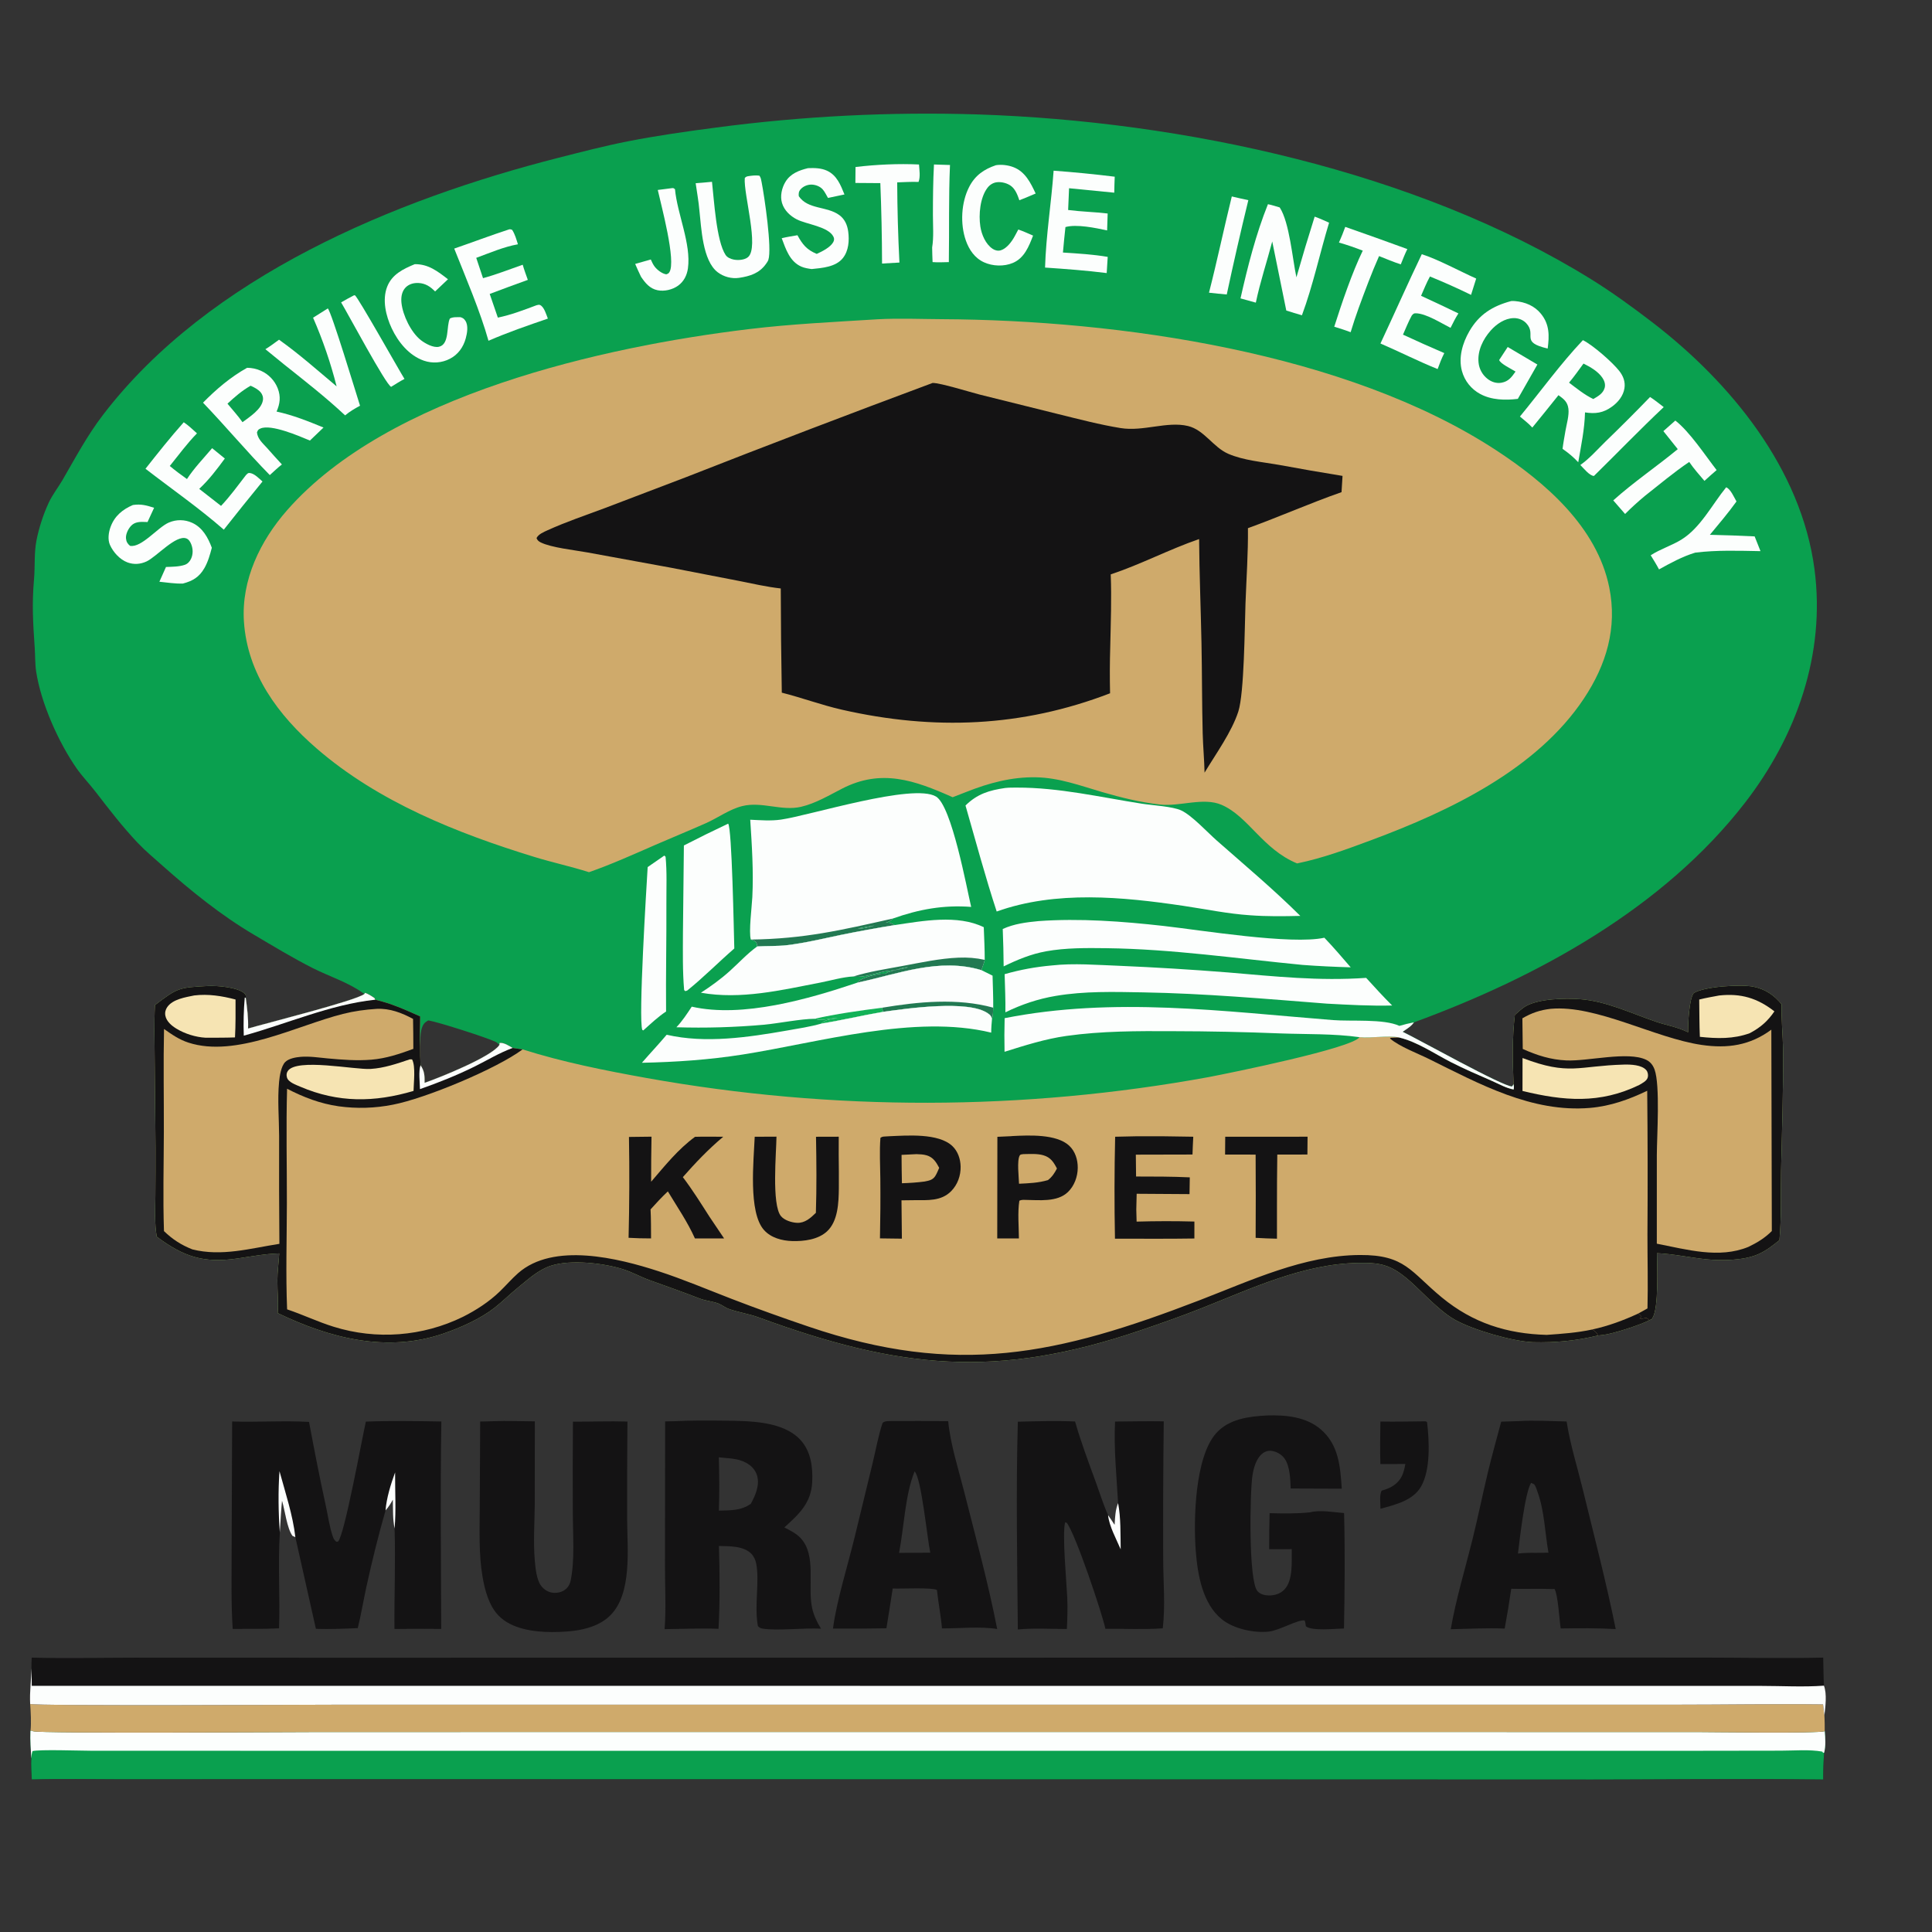 <?xml version="1.0" encoding="utf-8" ?>
<svg xmlns="http://www.w3.org/2000/svg" xmlns:xlink="http://www.w3.org/1999/xlink" width="634" height="634">
	<rect width="100%" height="100%" fill="#333333" stroke="none"/>
	<path fill="#0AA04F" d="M119.555 326.205C119.451 326.124 119.348 326.04 119.242 325.96C114.703 322.556 107.829 320.317 102.676 317.712C96.049 314.361 89.628 310.448 83.233 306.675C72.515 300.351 62.636 292.347 53.354 284.097C50.593 281.642 47.675 279.215 45.138 276.532C40.205 271.316 35.782 265.571 31.408 259.89C29.392 257.271 26.995 254.798 25.119 252.11C19.199 243.626 13.425 230.666 11.863 220.363C11.483 217.854 11.572 215.213 11.4 212.679C10.838 204.394 10.442 198.364 11.171 189.975C11.535 185.796 11.159 181.443 11.968 177.341C12.786 173.193 14.226 168.735 16.017 164.907C17.253 162.264 19.107 159.953 20.567 157.43C24.804 150.11 28.631 142.901 33.802 136.146C68.561 90.738 129.462 65.477 183.386 51.744C190.856 49.841 198.428 47.876 205.991 46.388C215.605 44.497 225.423 43.111 235.137 41.838C263.574 38.083 292.27 36.65 320.939 37.553C387.847 39.751 464.739 56.065 522.055 91.585C529.041 95.915 535.735 100.785 542.252 105.788C567.92 125.495 591.117 153.829 595.448 186.858C599.091 214.634 589.547 241.54 572.659 263.39C545.894 298.017 504.481 320.676 464.015 335.484C463.207 336.621 462.336 337.199 461.192 337.973L460.295 338.587C465.17 340.893 493.437 356.729 496.205 356.528C496.364 356.292 496.57 356.038 496.685 355.778C496.369 348.39 496.215 340.404 497.113 333.066C498.262 332.074 499.488 330.849 500.817 330.118C505.228 327.693 513.562 327.545 518.499 327.893C527.045 328.495 535.472 332.607 543.495 335.316C546.747 336.414 550.151 336.974 553.27 338.436C553.504 338.546 553.742 338.645 553.978 338.751C553.903 336.129 554.282 327.885 555.788 325.905C559.148 323.718 571.262 322.981 575.348 323.788C579.211 324.551 582.199 326.559 584.646 329.575C584.499 334.691 585.084 339.785 585.128 344.9C585.24 358.009 584.746 371.203 584.469 384.314C584.311 391.762 584.634 399.575 583.93 406.971C581.756 408.732 579.507 410.48 576.925 411.607C572.246 413.649 564.957 413.764 559.913 413.239C554.519 412.677 549.165 411.493 543.744 411.236C543.797 415.869 544.337 428.957 542.366 432.349L542.169 432.695C541.978 433.026 542.114 432.886 541.686 433.045C541.284 433.194 541.42 433.106 541.21 433.269C538.243 434.793 529.2 437.758 525.958 438.081C525.446 438.132 524.935 438.198 524.423 438.25C517.283 439.978 510.405 440.646 503.054 440.452C496.321 440.181 483.243 436.391 477.367 433.046C474.257 431.275 471.273 428.511 468.653 426.063C464.95 422.602 461.075 418.261 456.453 416.05C453.052 414.423 449.529 414.387 445.852 414.436C427.673 414.683 410.568 422.88 393.98 429.426C387.478 431.992 380.812 434.33 374.192 436.579C327.107 452.577 295.149 449.259 248.956 432.312C245.767 431.142 242.398 430.677 239.226 429.555C237.952 429.105 236.99 428.251 235.801 427.78C233.891 427.023 231.649 426.909 229.655 426.135C224.173 424.007 218.666 422.076 213.137 420.083C210.269 419.049 207.602 417.533 204.709 416.59C198.267 414.489 187.335 413.253 180.833 415.341C176.642 416.688 173.205 419.911 169.851 422.635C167.287 424.718 164.925 427.087 162.338 429.113C157.615 432.811 151.245 435.634 145.606 437.583C127.004 444.011 108.25 439.145 91.128 430.896C91.417 427.314 91.015 423.766 91.024 420.184C91.032 417.222 91.467 414.275 91.634 411.316C86.998 411.436 82.449 412.324 77.869 412.986C66.798 414.586 60.222 412.394 51.45 405.832C50.671 401.497 50.95 396.811 50.987 392.423C51.035 387.118 51.053 381.812 51.039 376.507L50.758 347.238C50.712 341.446 50.541 335.602 50.857 329.818C58.322 324.123 58.7 324.073 68.238 323.565C71.181 323.409 78.188 323.964 80.288 326.067C80.776 326.556 80.625 326.821 80.651 327.478C81.088 330.853 81.545 334.108 81.399 337.521C87.094 335.838 116.626 328.434 119.555 326.205ZM137.998 349.564C139.346 351.539 139.342 353.039 139.336 355.341C144.177 353.679 161.448 346.752 163.891 342.894C163.458 342.458 163.073 342.084 162.507 341.823C159.428 340.399 143.887 335.395 140.56 334.853C140.199 335.063 139.818 335.267 139.506 335.55C137.707 337.182 137.99 341.174 137.871 343.419C137.859 345.475 137.888 347.511 137.998 349.564Z"/>
	<path fill="#CFAA6B" d="M50.857 329.818C58.322 324.123 58.7 324.073 68.238 323.565C71.181 323.409 78.188 323.964 80.288 326.067C80.776 326.556 80.625 326.821 80.651 327.478C81.088 330.853 81.545 334.108 81.399 337.521C87.094 335.838 116.626 328.434 119.555 326.205L119.8 325.804C120.974 326.239 121.875 326.816 122.903 327.527L123.116 328.062C128.334 329.239 133.021 331.373 137.882 333.544C137.889 336.827 137.662 340.145 137.871 343.419C137.859 345.475 137.888 347.511 137.998 349.564C139.346 351.539 139.342 353.039 139.336 355.341C144.177 353.679 161.448 346.752 163.891 342.894L163.915 342.256C165.402 342.058 167.004 343.183 168.245 343.895L171.494 344.364C184.658 348.55 198.633 351.321 212.218 353.761C273.251 364.696 335.751 364.585 396.745 353.435C404.127 352.018 443.661 343.987 446.124 340.358C450.206 340.76 455.382 339.686 459.088 340.439C465.156 341.888 470.594 345.709 476.105 348.524C480.552 350.795 485.161 352.767 489.735 354.763C491.89 355.703 494.396 357.142 496.717 357.509C496.85 356.837 496.784 356.446 496.685 355.778C496.369 348.39 496.215 340.404 497.113 333.066C498.262 332.074 499.488 330.849 500.817 330.118C505.228 327.693 513.562 327.545 518.499 327.893C527.045 328.495 535.472 332.607 543.495 335.316C546.747 336.414 550.151 336.974 553.27 338.436C553.504 338.546 553.742 338.645 553.978 338.751C553.903 336.129 554.282 327.885 555.788 325.905C559.148 323.718 571.262 322.981 575.348 323.788C579.211 324.551 582.199 326.559 584.646 329.575C584.499 334.691 585.084 339.785 585.128 344.9C585.24 358.009 584.746 371.203 584.469 384.314C584.311 391.762 584.634 399.575 583.93 406.971C581.756 408.732 579.507 410.48 576.925 411.607C572.246 413.649 564.957 413.764 559.913 413.239C554.519 412.677 549.165 411.493 543.744 411.236C543.797 415.869 544.337 428.957 542.366 432.349L542.169 432.695C541.978 433.026 542.114 432.886 541.686 433.045C541.284 433.194 541.42 433.106 541.21 433.269C538.243 434.793 529.2 437.758 525.958 438.081C525.446 438.132 524.935 438.198 524.423 438.25C517.283 439.978 510.405 440.646 503.054 440.452C496.321 440.181 483.243 436.391 477.367 433.046C474.257 431.275 471.273 428.511 468.653 426.063C464.95 422.602 461.075 418.261 456.453 416.05C453.052 414.423 449.529 414.387 445.852 414.436C427.673 414.683 410.568 422.88 393.98 429.426C387.478 431.992 380.812 434.33 374.192 436.579C327.107 452.577 295.149 449.259 248.956 432.312C245.767 431.142 242.398 430.677 239.226 429.555C237.952 429.105 236.99 428.251 235.801 427.78C233.891 427.023 231.649 426.909 229.655 426.135C224.173 424.007 218.666 422.076 213.137 420.083C210.269 419.049 207.602 417.533 204.709 416.59C198.267 414.489 187.335 413.253 180.833 415.341C176.642 416.688 173.205 419.911 169.851 422.635C167.287 424.718 164.925 427.087 162.338 429.113C157.615 432.811 151.245 435.634 145.606 437.583C127.004 444.011 108.25 439.145 91.128 430.896C91.417 427.314 91.015 423.766 91.024 420.184C91.032 417.222 91.467 414.275 91.634 411.316C86.998 411.436 82.449 412.324 77.869 412.986C66.798 414.586 60.222 412.394 51.45 405.832C50.671 401.497 50.95 396.811 50.987 392.423C51.035 387.118 51.053 381.812 51.039 376.507L50.758 347.238C50.712 341.446 50.541 335.602 50.857 329.818Z"/>
	<path fill="#141314" d="M50.857 329.818C58.322 324.123 58.7 324.073 68.238 323.565C71.181 323.409 78.188 323.964 80.288 326.067C80.776 326.556 80.625 326.821 80.651 327.478C81.088 330.853 81.545 334.108 81.399 337.521C87.094 335.838 116.626 328.434 119.555 326.205L119.8 325.804C120.974 326.239 121.875 326.816 122.903 327.527L123.116 328.062C128.334 329.239 133.021 331.373 137.882 333.544C137.889 336.827 137.662 340.145 137.871 343.419C137.859 345.475 137.888 347.511 137.998 349.564C139.346 351.539 139.342 353.039 139.336 355.341C144.177 353.679 161.448 346.752 163.891 342.894L163.915 342.256C165.402 342.058 167.004 343.183 168.245 343.895L171.494 344.364C162.953 350.741 139.62 360.462 128.897 362.516C123.047 363.68 117.044 363.856 111.136 363.039C105.068 362.169 99.617 360.082 94.206 357.276C93.86 369.803 94.162 382.313 94.14 394.84C94.12 406.47 93.747 418.05 94.217 429.679C99.37 431.394 104.29 433.771 109.469 435.376C123.514 439.76 138.705 438.597 151.918 432.126C156.212 429.97 160.471 427.214 163.941 423.873C165.989 421.9 167.861 419.711 169.988 417.828C181.603 407.549 202.94 412.878 216.109 417.166C224.226 419.808 232.024 423.121 239.977 426.191C248.335 429.418 256.831 432.445 265.314 435.33C314.028 451.892 347.015 444.636 393.649 426.682C410.476 420.204 427.876 411.945 446.258 411.838C461.126 411.751 462.889 417.32 473.158 425.775C483.326 434.146 494.527 437.706 507.565 438.05C512.594 437.696 517.526 437.357 522.468 436.29C523.483 436.849 523.901 437.176 524.423 438.25C517.283 439.978 510.405 440.646 503.054 440.452C496.321 440.181 483.243 436.391 477.367 433.046C474.257 431.275 471.273 428.511 468.653 426.063C464.95 422.602 461.075 418.261 456.453 416.05C453.052 414.423 449.529 414.387 445.852 414.436C427.673 414.683 410.568 422.88 393.98 429.426C387.478 431.992 380.812 434.33 374.192 436.579C327.107 452.577 295.149 449.259 248.956 432.312C245.767 431.142 242.398 430.677 239.226 429.555C237.952 429.105 236.99 428.251 235.801 427.78C233.891 427.023 231.649 426.909 229.655 426.135C224.173 424.007 218.666 422.076 213.137 420.083C210.269 419.049 207.602 417.533 204.709 416.59C198.267 414.489 187.335 413.253 180.833 415.341C176.642 416.688 173.205 419.911 169.851 422.635C167.287 424.718 164.925 427.087 162.338 429.113C157.615 432.811 151.245 435.634 145.606 437.583C127.004 444.011 108.25 439.145 91.128 430.896C91.417 427.314 91.015 423.766 91.024 420.184C91.032 417.222 91.467 414.275 91.634 411.316C86.998 411.436 82.449 412.324 77.869 412.986C66.798 414.586 60.222 412.394 51.45 405.832C50.671 401.497 50.95 396.811 50.987 392.423C51.035 387.118 51.053 381.812 51.039 376.507L50.758 347.238C50.712 341.446 50.541 335.602 50.857 329.818Z"/>
	<path fill="#FCFEFD" d="M119.555 326.205L119.8 325.804C120.974 326.239 121.875 326.816 122.903 327.527L123.116 328.062C108.299 329.655 94.295 335.935 79.997 339.862C79.851 335.768 79.954 331.418 80.325 327.341L80.651 327.478C81.088 330.853 81.545 334.108 81.399 337.521C87.094 335.838 116.626 328.434 119.555 326.205Z"/>
	<path fill="#FCFEFD" d="M163.891 342.894L163.915 342.256C165.402 342.058 167.004 343.183 168.245 343.895C163.902 345.463 159.835 347.977 155.693 350.019C149.844 352.902 143.965 355.249 137.817 357.402C137.785 355.207 137.298 351.595 137.998 349.564C139.346 351.539 139.342 353.039 139.336 355.341C144.177 353.679 161.448 346.752 163.891 342.894Z"/>
	<path fill="#CFAA6B" d="M123.628 331.062C127.955 330.859 131.815 332.362 135.546 334.358C135.637 337.632 135.609 340.92 135.638 344.196C131.087 345.866 126.733 347.342 121.858 347.744C117.103 348.136 112.221 347.761 107.478 347.321C104.579 347.051 101.536 346.565 98.629 346.814C97.065 346.948 94.736 347.34 93.579 348.529C92.241 349.905 91.759 353.153 91.58 355.055C91.031 360.884 91.569 366.947 91.597 372.806C91.557 384.596 91.587 396.386 91.686 408.175C82.149 409.655 72.746 412.416 63.124 409.994C59.44 408.539 56.667 406.738 53.809 403.998C53.447 393.16 53.739 382.314 53.768 371.474C53.798 360.197 53.584 348.946 53.826 337.667C56.438 339.508 58.799 341.158 61.859 342.151C77.432 347.205 97.406 336.524 112.57 332.716C116.237 331.795 119.86 331.305 123.628 331.062Z"/>
	<path fill="#F6E4B3" d="M134.431 347.646C134.657 347.593 134.996 347.646 135.231 347.656C136.449 349.889 135.741 355.384 135.707 357.994C122.856 361.788 110.982 361.933 98.564 356.618C97.178 356.006 94.601 355.172 94.159 353.551C93.956 352.808 93.999 352.119 94.436 351.466C97.337 347.139 116.364 351.088 121.593 350.778C126.04 350.513 130.25 349.062 134.431 347.646Z"/>
	<path fill="#F6E4B3" d="M63.718 326.666C68.347 326.106 72.826 326.823 77.295 327.995C77.3 332.143 77.346 336.291 77.115 340.434C73.908 340.554 70.691 340.523 67.482 340.538C64.235 340.361 60.658 339.25 57.879 337.553C56.32 336.601 54.64 335.202 54.265 333.313C54.064 332.299 54.303 331.31 54.893 330.468C56.705 327.883 60.835 327.264 63.718 326.666Z"/>
	<path fill="#141314" d="M553.978 338.751C553.903 336.129 554.282 327.885 555.788 325.905C559.148 323.718 571.262 322.981 575.348 323.788C579.211 324.551 582.199 326.559 584.646 329.575C584.499 334.691 585.084 339.785 585.128 344.9C585.24 358.009 584.746 371.203 584.469 384.314C584.311 391.762 584.634 399.575 583.93 406.971C581.756 408.732 579.507 410.48 576.925 411.607C572.246 413.649 564.957 413.764 559.913 413.239C554.519 412.677 549.165 411.493 543.744 411.236C543.797 415.869 544.337 428.957 542.366 432.349L542.169 432.695C541.978 433.026 542.114 432.886 541.686 433.045C541.284 433.194 541.42 433.106 541.21 433.269C540.813 432.795 540.695 432.705 540.172 432.44C539.349 432.692 538.925 432.796 538.05 432.644L538.432 432.401L538.441 431.757L537.626 431.033L540.635 429.367C540.833 421.267 540.616 413.171 540.623 405.071C540.731 389.361 540.704 373.651 540.543 357.941C534.524 360.829 528.471 362.998 521.761 363.567C502.714 365.182 485.438 355.69 468.974 347.536C465.19 345.662 459.29 343.474 456.141 340.796L456.344 340.556L459.088 340.439C465.156 341.888 470.594 345.709 476.105 348.524C480.552 350.795 485.161 352.767 489.735 354.763C491.89 355.703 494.396 357.142 496.717 357.509C496.85 356.837 496.784 356.446 496.685 355.778C496.369 348.39 496.215 340.404 497.113 333.066C498.262 332.074 499.488 330.849 500.817 330.118C505.228 327.693 513.562 327.545 518.499 327.893C527.045 328.495 535.472 332.607 543.495 335.316C546.747 336.414 550.151 336.974 553.27 338.436C553.504 338.546 553.742 338.645 553.978 338.751Z"/>
	<path fill="#CFAA6B" d="M508.864 331.052C523.867 329.689 542.877 340.617 558.387 342.895C566.889 344.144 574.283 343.08 581.276 337.892L581.435 403.975C579.184 406.239 576.59 407.818 573.729 409.184C564.083 413.125 553.482 410.018 543.695 408.126L543.702 378.949C543.724 372.779 544.823 356.158 542.967 351.003C542.449 349.565 541.604 348.453 540.214 347.782C534.215 344.887 521.09 348.312 514.016 347.987C508.861 347.751 504.375 346.324 499.702 344.22L499.584 334.164C502.635 332.397 505.353 331.45 508.864 331.052Z"/>
	<path fill="#F6E4B3" d="M499.634 347.198C515.014 353.058 517.799 349.75 532.944 349.35C535.118 349.293 538.783 349.412 540.269 351.214C540.733 351.777 540.905 352.703 540.763 353.41C540.502 354.717 538.954 355.414 537.901 356.054C524.99 362.31 513.182 361.292 499.617 358.007L499.634 347.198Z"/>
	<path fill="#F6E4B3" d="M564.172 326.675C571.267 325.91 576.692 327.516 582.286 331.887C580.051 335.152 577.708 337.181 574.204 339.043C568.84 341.01 563.43 340.837 557.821 340.241C557.651 336.171 557.669 332.078 557.612 328.004C559.782 327.468 561.974 327.075 564.172 326.675Z"/>
	<path fill="#141314" d="M537.626 431.033L538.441 431.757L538.432 432.401L538.05 432.644C538.925 432.796 539.349 432.692 540.172 432.44C540.695 432.705 540.813 432.795 541.21 433.269C538.243 434.793 529.2 437.758 525.958 438.081C525.446 438.132 524.935 438.198 524.423 438.25C523.901 437.176 523.483 436.849 522.468 436.29C527.763 435.142 532.721 433.315 537.626 431.033Z"/>
	<path fill="#141314" d="M331.667 372.855C331.884 372.831 332.102 372.81 332.319 372.799C337.649 372.538 346.669 372.092 350.836 375.94C352.845 377.795 353.698 380.568 353.671 383.248C353.641 386.15 352.555 389.155 350.438 391.189C346.908 394.579 340.937 393.795 336.426 393.753C335.684 393.733 335.193 393.72 334.507 394.02C333.9 397.905 334.344 402.436 334.363 406.396L327.252 406.401L327.299 373.054L331.667 372.855Z"/>
	<path fill="#CFAA6B" d="M335.828 378.732C337.922 378.709 340.383 378.516 342.4 379.113C344.791 379.821 345.76 381.364 346.842 383.457C346.07 384.945 345.237 386.245 343.881 387.263C340.739 388.184 337.642 388.302 334.399 388.454C334.359 386.387 333.648 380.794 334.651 379.142C334.882 378.761 335.424 378.809 335.828 378.732Z"/>
	<path fill="#141314" d="M291.849 372.863C297.679 372.622 307.98 371.777 312.528 376.09C314.338 377.806 315.182 380.35 315.235 382.802C315.3 385.797 314.235 388.772 312.109 390.913C308.829 394.217 304.387 393.83 300.115 393.846L295.829 393.897L295.96 406.476L288.765 406.384C288.907 399.867 288.948 393.349 288.888 386.831C288.853 382.387 288.569 377.81 288.921 373.381C289.512 373.013 289.68 372.993 290.355 372.952L291.849 372.863Z"/>
	<path fill="#CFAA6B" d="M300.761 378.74C301.883 378.776 303.012 378.81 304.095 379.135C306.255 379.782 307.208 381.359 308.202 383.236C307.803 384.14 307.423 385.149 306.88 385.975C306.025 387.275 304.768 387.453 303.36 387.733C300.887 388.057 298.461 388.215 295.969 388.291C295.882 385.189 295.887 382.081 295.853 378.979L300.761 378.74Z"/>
	<path fill="#141314" d="M228.075 373.058C231.152 372.95 234.253 373.033 237.333 373.036C232.538 377.048 228.198 381.593 224.077 386.284C227.231 390.43 230.006 394.886 232.814 399.268L237.613 406.395L228.048 406.406C225.616 400.959 222.228 396.059 219.163 390.963C217.162 392.85 215.318 394.824 213.485 396.873C213.652 400.042 213.626 403.223 213.647 406.396C211.18 406.415 208.737 406.326 206.274 406.193C206.544 395.163 206.585 384.128 206.399 373.096L213.799 373.007C213.704 377.936 213.662 382.866 213.674 387.797C218.164 382.581 222.484 377.146 228.075 373.058Z"/>
	<path fill="#141314" d="M373.031 372.874C379.214 372.84 385.397 372.89 391.579 373.025C391.456 374.969 391.403 376.92 391.327 378.866L372.732 378.907L372.811 386.083C378.692 386.087 384.563 386.082 390.439 386.358L390.349 391.86L373.007 391.747L372.882 396.946L372.988 400.88C379.308 400.697 385.632 400.69 391.952 400.859L391.947 406.421C383.264 406.563 374.568 406.474 365.883 406.48C365.665 395.331 365.685 384.178 365.944 373.029L373.031 372.874Z"/>
	<path fill="#141314" d="M247.665 373.034L254.806 373.002C254.772 377.995 253.155 395.318 256.287 399.092C257.425 400.463 259.828 401.205 261.551 401.281C264.146 401.394 266.011 399.687 267.736 398C268.007 389.655 267.929 381.387 267.779 373.039L275.238 373.019L275.229 379.058C275.281 382.712 275.297 386.367 275.275 390.022C275.211 394.624 275.015 400.735 271.393 404.082C268.462 406.793 263.83 407.377 259.978 407.263C256.624 407.164 252.982 406.211 250.685 403.61C245.508 397.747 247.342 380.858 247.665 373.034Z"/>
	<path fill="#141314" d="M402.067 373.024L429.087 373.02L429.034 378.867L419.152 378.884C419.071 384.736 419.036 390.588 419.045 396.44L419.046 406.485C416.712 406.465 414.378 406.322 412.047 406.206C412.106 397.1 412.105 387.994 412.043 378.889L402.018 378.875L402.067 373.024Z"/>
	<path fill="#FCFEFD" d="M329.679 334.122C365.561 327.028 401.388 331.897 437.373 334.744C443.554 335.233 453.988 334.265 459.222 336.647C460.814 336.172 462.388 335.809 464.015 335.484C463.207 336.621 462.336 337.199 461.192 337.973L460.295 338.587C465.17 340.893 493.437 356.729 496.205 356.528C496.364 356.292 496.57 356.038 496.685 355.778C496.784 356.446 496.85 356.837 496.717 357.509C494.396 357.142 491.89 355.703 489.735 354.763C485.161 352.767 480.552 350.795 476.105 348.524C470.594 345.709 465.156 341.888 459.088 340.439C455.382 339.686 450.206 340.76 446.124 340.358C437.644 339.171 428.869 339.438 420.321 339.127C408.525 338.652 396.721 338.406 384.915 338.389C373.222 338.326 361.541 338.316 349.934 339.951C343.027 340.925 336.285 343.065 329.65 345.152C329.568 341.476 329.578 337.798 329.679 334.122Z"/>
	<path fill="#CFAA6B" d="M288.087 104.766C295.076 104.392 302.154 104.703 309.152 104.739C367.108 105.037 441.819 115.621 490.93 147.725C507.103 158.298 524.057 172.921 528.083 192.736C530.783 206.026 527.144 218.127 519.774 229.227C504.293 252.545 475.579 266.176 450.176 275.628C442.134 278.621 434.08 281.614 425.655 283.338C414.33 278.677 409.704 267.942 400.88 264.116C394.939 261.54 387.106 264.745 380.69 264.018C374.195 263.283 367.897 261.735 361.634 259.905C354.407 257.792 347.561 255.211 339.926 255.073C332.003 254.931 324.54 256.934 317.227 259.83L312.619 261.617C300.132 256.039 289.216 252.172 276.322 258.804C272.053 261 267.638 263.637 262.935 264.746C256.514 266.26 249.994 262.931 243.601 264.517C239.347 265.572 235.679 268.337 231.71 270.106C226.232 272.547 220.67 274.804 215.172 277.2C207.928 280.358 200.755 283.609 193.289 286.217C187.382 284.338 181.256 283.026 175.313 281.199C149.975 273.412 124.178 263.169 103.904 245.612C91.321 234.716 81.178 221.122 80.049 203.982C79.148 190.304 85.413 177.446 94.269 167.37C127.466 129.602 197.661 113.803 245.759 107.999C259.837 106.301 273.944 105.652 288.087 104.766Z"/>
	<path fill="#141314" d="M306.039 125.669C308.66 125.65 318.262 128.663 321.545 129.496L347.34 135.909C354.064 137.564 360.873 139.358 367.709 140.471C375.19 141.689 382.989 138.156 389.835 139.796C395.2 141.081 398.069 146.742 403.041 148.907C408.045 151.086 414.307 151.604 419.672 152.547C426.621 153.837 433.586 155.045 440.563 156.172L440.235 161.503C429.862 165.127 419.84 169.59 409.52 173.323C409.607 181.571 409.012 189.837 408.716 198.079C408.443 205.683 408.317 227.477 406.359 233.511C404.173 240.25 398.973 247.416 395.283 253.548C395.198 249.269 394.783 244.986 394.673 240.699C394.418 230.795 394.476 220.885 394.275 210.98C394.045 199.618 393.581 188.266 393.496 176.9C383.646 180.287 374.409 185.192 364.491 188.491C364.813 196.409 364.497 204.368 364.334 212.288C364.179 217.358 364.16 222.432 364.277 227.504C335.36 238.639 306.443 239.743 276.327 232.904C269.624 231.382 263.203 228.979 256.552 227.3C256.35 215.904 256.237 204.506 256.213 193.108C251.525 192.587 246.889 191.501 242.265 190.591L220.22 186.311L192.729 181.28C188.641 180.532 180.972 179.726 177.475 178.012C176.791 177.676 176.34 177.305 176.064 176.578C176.697 175.285 178.447 174.575 179.705 174.002C185.725 171.26 192.107 169.119 198.302 166.801L224.957 156.65C251.893 146.085 278.921 135.757 306.039 125.669Z"/>
	<path fill="#FCFEFD" d="M329.833 258.586C331.119 258.437 332.45 258.457 333.744 258.454C347.458 258.414 361.247 261.633 374.74 263.745C378.142 264.278 384.814 264.63 387.629 265.949C391.137 267.592 396.189 273.098 399.324 275.86C408.566 284.002 417.956 291.86 426.701 300.558C421.197 300.694 415.751 300.761 410.256 300.354C402.89 299.869 395.652 298.345 388.362 297.263C368.348 294.293 346.506 292.17 327.071 299.119C323.293 287.62 320.179 275.958 316.835 264.331C320.692 260.526 324.621 259.349 329.833 258.586Z"/>
	<path fill="#FCFEFD" d="M246.195 268.997C249.523 269.155 252.976 269.435 256.285 268.959C265.88 267.58 299.645 256.901 307.158 261.389C312.317 264.47 317.223 291.406 318.695 297.609C309.616 296.918 301.509 298.398 292.969 301.433C292.866 301.557 292.771 301.686 292.662 301.803C291.2 303.371 283.778 304.148 281.511 304.699C285.118 304.907 288.624 302.587 291.751 302.795C292.34 302.834 293.094 303.295 293.605 303.572C287.654 304.53 281.723 305.613 275.817 306.82C270.014 308.029 264.195 309.449 258.305 310.156C255.012 310.552 251.76 310.371 248.473 310.581C248.443 310.316 248.396 309.794 248.308 309.554C248.005 308.73 247.128 308.607 246.396 308.324C245.649 305.914 246.738 297.358 246.883 294.361C247.295 285.897 246.745 277.442 246.195 268.997Z"/>
	<path fill="#227952" d="M246.396 308.324C263.882 308.092 276.074 305.237 292.969 301.433C292.866 301.557 292.771 301.686 292.662 301.803C291.2 303.371 283.778 304.148 281.511 304.699C285.118 304.907 288.624 302.587 291.751 302.795C292.34 302.834 293.094 303.295 293.605 303.572C287.654 304.53 281.723 305.613 275.817 306.82C270.014 308.029 264.195 309.449 258.305 310.156C255.012 310.552 251.76 310.371 248.473 310.581C248.443 310.316 248.396 309.794 248.308 309.554C248.005 308.73 247.128 308.607 246.396 308.324Z"/>
	<path fill="#FCFEFD" d="M293.605 303.572C302.758 302.216 314.189 300.036 322.833 304.272C322.966 307.84 323.148 311.415 323.145 314.986C322.901 316.189 322.382 317.216 322.086 318.368C308.195 314.18 294.832 319.593 281.342 322.46C281.46 322.32 281.569 322.174 281.694 322.041C282.914 320.756 288.24 319.408 290.09 319.507C290.238 319.515 290.385 319.532 290.532 319.544C291.968 318.416 296.103 318.04 297.986 317.436C296.398 317.407 295.288 318.007 293.797 318.32C292.759 318.538 291.67 318.529 290.622 318.725C287.362 319.334 283.641 320.862 280.329 320.474C280.237 320.463 280.145 320.448 280.054 320.434C276.59 320.6 272.645 321.773 269.21 322.438C256.361 324.926 243.102 328.092 230.01 325.77C233.301 323.641 236.561 321.283 239.474 318.657C242.47 315.957 245.198 312.953 248.473 310.581C251.76 310.371 255.012 310.552 258.305 310.156C264.195 309.449 270.014 308.029 275.817 306.82C281.723 305.613 287.654 304.53 293.605 303.572Z"/>
	<path fill="#227952" d="M280.054 320.434C285.147 318.849 290.682 318.008 295.92 317.035C302.01 315.905 308.349 314.514 314.551 314.261C317.509 314.14 320.258 314.344 323.145 314.986C322.901 316.189 322.382 317.216 322.086 318.368C308.195 314.18 294.832 319.593 281.342 322.46C281.46 322.32 281.569 322.174 281.694 322.041C282.914 320.756 288.24 319.408 290.09 319.507C290.238 319.515 290.385 319.532 290.532 319.544C291.968 318.416 296.103 318.04 297.986 317.436C296.398 317.407 295.288 318.007 293.797 318.32C292.759 318.538 291.67 318.529 290.622 318.725C287.362 319.334 283.641 320.862 280.329 320.474C280.237 320.463 280.145 320.448 280.054 320.434Z"/>
	<path fill="#FCFEFD" d="M345.179 316.819C352.322 316.013 360.05 316.668 367.241 316.931C379.176 317.442 391.1 318.171 403.009 319.117C418.456 320.418 432.767 321.98 448.313 320.895C451.114 323.964 453.901 327.036 456.85 329.965C449.69 330.139 442.584 329.735 435.439 329.353C415.293 327.784 395.262 325.998 375.054 325.652C365.497 325.488 355.911 325.206 346.442 326.812C340.584 327.805 335.252 329.606 329.926 332.199C329.989 328.033 329.791 323.847 329.675 319.682C334.845 318.203 339.818 317.294 345.179 316.819Z"/>
	<path fill="#FCFEFD" d="M281.342 322.46C294.832 319.593 308.195 314.18 322.086 318.368L325.715 320.163C325.806 323.662 325.967 327.175 325.934 330.676C325.859 331.71 325.927 333.311 325.541 334.273C325.253 333.407 324.964 333.085 324.215 332.554C317.821 328.021 297.567 330.945 289.796 332.041C283.02 333.189 276.308 334.804 269.531 335.893C270.767 334.468 273.051 334.425 274.853 334.128C272.677 334.017 269.871 335.046 267.845 334.494C267.666 334.445 267.492 334.382 267.315 334.327C262.871 334.337 255.596 335.808 250.75 336.267C241.18 337.118 231.567 337.397 221.963 337.104C223.917 335.066 225.448 332.683 227.005 330.342C243.693 334.131 265.4 327.832 281.342 322.46Z"/>
	<path fill="#227952" d="M289.428 330.7C301.29 328.718 314.211 327.438 325.934 330.676C325.859 331.71 325.927 333.311 325.541 334.273C325.253 333.407 324.964 333.085 324.215 332.554C317.821 328.021 297.567 330.945 289.796 332.041L289.428 330.7Z"/>
	<path fill="#12B257" d="M267.315 334.327C273.777 332.793 282.795 331.541 289.428 330.7L289.796 332.041C283.02 333.189 276.308 334.804 269.531 335.893C270.767 334.468 273.051 334.425 274.853 334.128C272.677 334.017 269.871 335.046 267.845 334.494C267.666 334.445 267.492 334.382 267.315 334.327Z"/>
	<path fill="#FCFEFD" d="M340.779 302.267C354.179 301.281 368.535 302.358 381.869 303.858C394.159 305.242 423.81 310.097 434.599 307.724C437.604 310.85 440.409 314.155 443.241 317.437C437.961 317.28 432.722 317.041 427.454 316.644C406.044 314.578 384.675 311.432 363.136 311.157C356.604 311.074 349.721 311.009 343.281 312.177C338.287 313.082 333.886 314.927 329.356 317.129C329.321 313.037 329.221 308.945 329.057 304.856C332.764 303.151 336.759 302.652 340.779 302.267Z"/>
	<path fill="#FCFEFD" d="M238.95 270.292C240.201 271.633 240.818 306.043 240.967 311.251C235.763 315.773 230.914 320.704 225.542 325.033L224.904 325.256L224.504 324.899C223.972 318.706 224.093 312.411 224.112 306.197L224.421 277.446C229.222 274.977 234.065 272.592 238.95 270.292Z"/>
	<path fill="#FCFEFD" d="M289.796 332.041C297.567 330.945 317.821 328.021 324.215 332.554C324.964 333.085 325.253 333.407 325.541 334.273C325.405 335.808 325.269 337.324 325.275 338.866C300.222 332.76 268.9 342.086 243.701 346.052C232.663 347.789 221.799 348.524 210.645 348.76C213.315 345.662 216.151 342.686 218.777 339.559C231.44 342.492 245.542 340.406 258.181 338.19C261.927 337.533 265.877 336.944 269.531 335.893C276.308 334.804 283.02 333.189 289.796 332.041Z"/>
	<path fill="#FCFEFD" d="M81.089 120.695C82.641 120.702 84.175 121.031 85.595 121.659C88.136 122.783 90.131 124.865 91.146 127.452C92.183 130.166 91.901 132.452 90.759 135.059C96.159 136.225 101.072 138.213 106.166 140.296L101.705 144.57C98.187 143.102 88.972 139.095 85.483 140.614C84.682 140.963 84.631 141.153 84.323 141.908C84.566 144.045 86.15 145.381 87.531 146.897C89.146 148.77 90.85 150.579 92.508 152.415C91.12 153.484 89.84 154.73 88.537 155.901C80.98 148.201 74.087 139.922 66.621 132.14C70.955 127.734 75.678 123.71 81.089 120.695Z"/>
	<path fill="#0AA04F" d="M82.239 126.582C83.358 127.071 84.738 127.794 85.528 128.732C86.149 129.469 86.427 130.393 86.275 131.352C85.801 134.353 81.83 136.863 79.578 138.544C78.092 136.436 76.288 134.465 74.649 132.469C77.056 130.236 79.374 128.208 82.239 126.582Z"/>
	<path fill="#FCFEFD" d="M519.442 111.623C522.721 113.249 529.13 118.868 531.367 121.721C532.685 123.403 533.413 125.276 533.073 127.436C532.681 129.921 530.987 131.994 528.997 133.434C526.099 135.532 523.536 135.859 520.135 135.333C520.003 140.824 518.84 146.289 517.914 151.693C516.37 150.018 514.632 148.584 512.762 147.292C513.005 145.321 513.38 143.358 513.711 141.4C514.086 139.189 514.96 136.356 514.687 134.142C514.406 131.864 513.173 130.95 511.427 129.679C508.588 133.24 505.726 136.782 502.84 140.306C501.621 138.975 500.153 137.849 498.777 136.683C505.638 128.35 512.027 119.469 519.442 111.623Z"/>
	<path fill="#0AA04F" d="M519.633 119.311C521.894 120.43 524.413 121.865 525.854 123.997C526.497 124.947 526.91 126.155 526.575 127.3C526.028 129.17 524.411 130.018 522.853 130.949C519.96 129.558 517.441 127.497 514.894 125.569C516.579 123.573 518.085 121.414 519.633 119.311Z"/>
	<path fill="#FCFEFD" d="M416.086 67.011C417.398 67.282 418.663 67.681 419.944 68.073C419.958 68.097 419.973 68.12 419.988 68.144C423.141 73.025 424.122 84.878 425.426 91.007C427.329 84.341 429.327 77.702 431.417 71.092C433.033 71.657 434.586 72.38 436.15 73.073C433.106 83.113 430.88 93.638 427.241 103.459C425.514 102.986 423.811 102.437 422.104 101.899L417.495 79.239C415.74 85.92 413.514 92.559 412.11 99.314L407.081 97.921C409.399 87.601 412.135 76.842 416.086 67.011Z"/>
	<path fill="#FCFEFD" d="M495.929 98.788C496.371 98.76 496.752 98.77 497.193 98.81C500.505 99.105 503.564 100.352 505.69 102.982C508.528 106.492 508.429 110.168 507.884 114.378C498.647 112.237 504.476 109.964 500.842 106.061C499.795 104.938 498.243 104.358 496.722 104.392C493.777 104.457 491.062 106.347 489.175 108.477C486.669 111.306 484.807 115.088 485.195 118.952C485.396 121.076 486.465 123.022 488.15 124.331C489.455 125.352 491.061 125.885 492.715 125.593C495.066 125.178 496.051 123.741 497.336 121.932C496.076 121.12 492.278 119.321 491.967 118.134L494.77 113.866C498.001 115.807 501.246 117.726 504.503 119.623L498.088 130.892C493.977 131.395 489.458 131.3 485.726 129.278C482.78 127.697 480.616 124.973 479.742 121.746C478.547 117.334 479.934 112.598 482.153 108.741C485.355 103.174 489.82 100.415 495.929 98.788Z"/>
	<path fill="#FCFEFD" d="M466.569 83.424C471.589 84.958 479.264 89.113 484.424 91.413L482.737 96.768C478.311 94.604 473.812 92.591 469.248 90.734C468.136 92.762 467.264 94.948 466.333 97.066C470.438 98.954 474.525 100.884 478.591 102.855C477.595 104.345 476.826 105.993 476.006 107.585C472.966 106.066 467.994 102.86 464.615 102.809C463.868 102.798 463.797 103.005 463.302 103.507C462.196 105.525 461.331 107.712 460.401 109.818C464.889 111.9 469.408 113.917 473.954 115.87C473.084 117.577 472.424 119.313 471.767 121.109C465.437 118.564 459.28 115.428 453.006 112.719C457.574 102.973 461.916 93.139 466.569 83.424Z"/>
	<path fill="#FCFEFD" d="M60.296 138.57C61.864 139.597 63.24 140.966 64.641 142.207C61.431 145.478 58.599 149.349 55.717 152.913C57.539 154.44 59.412 155.835 61.356 157.202C63.663 153.638 66.867 150.324 69.611 147.072L73.781 150.469C71.161 154.028 68.622 157.395 65.377 160.427L72.534 166.01C75.513 162.87 78.088 159.302 80.733 155.879C81.079 155.576 81.314 155.185 81.805 155.204C83.391 155.266 84.996 157.014 86.14 158.008C81.858 163.236 77.626 168.505 73.444 173.813C65.344 166.722 56.274 160.422 47.744 153.825C51.826 148.651 55.91 143.492 60.296 138.57Z"/>
	<path fill="#FCFEFD" d="M345.751 56.013C352.451 56.504 359.137 57.161 365.804 57.985C365.715 59.73 365.699 61.484 365.655 63.231L350.822 61.772L350.517 68.912C354.819 69.467 359.175 69.552 363.487 70.062L363.309 75.616C359.594 74.802 353.244 73.483 349.634 74.513C349.328 77.296 349.054 80.082 348.812 82.871C353.703 83.191 358.669 83.473 363.503 84.299L363.172 89.609C356.445 88.764 349.704 88.264 342.942 87.805C343.255 77.231 344.998 66.586 345.751 56.013Z"/>
	<path fill="#FCFEFD" d="M167.136 75.251C167.515 75.206 167.704 75.298 168.059 75.418C169.004 76.871 169.437 78.528 169.964 80.165C165.319 80.99 160.696 83 156.281 84.616L158.508 91.282C162.893 90.088 167.238 88.373 171.53 86.877C172.014 88.557 172.627 90.198 173.209 91.845C169.028 93.352 164.858 94.89 160.701 96.46L163.374 104.229C167.781 103.312 171.866 101.739 176.07 100.165C176.479 100.086 176.837 99.915 177.235 100.099C178.583 100.721 179.264 103.244 179.787 104.548C173.229 106.807 166.661 109.053 160.298 111.826C157.641 102.304 152.773 90.913 149.055 81.576C155.093 79.497 161.062 77.228 167.136 75.251Z"/>
	<path fill="#FCFEFD" d="M43.611 165.723C46.277 165.324 48.07 165.831 50.57 166.636L48.41 171.313C48.111 171.298 47.811 171.285 47.512 171.275C45.891 171.225 44.298 171.252 43.084 172.482C42.098 173.481 41.224 175.243 41.343 176.676C41.432 177.761 41.859 178.456 42.676 179.121C46.454 179.813 51.733 173.056 55.406 171.48C57.846 170.421 60.622 170.448 63.042 171.555C66.465 173.114 68.256 176.392 69.509 179.747C68.921 182.024 68.243 184.407 67.061 186.454C65.351 189.416 63.204 190.658 60.014 191.501C57.462 191.582 54.843 191.165 52.306 190.903L54.471 186.056C56.396 185.991 58.789 185.987 60.616 185.359C61.575 185.03 62.262 184.293 62.681 183.395C63.395 181.865 63.362 180.15 62.754 178.601C62.445 177.816 61.965 176.988 61.134 176.684C57.701 175.426 51.368 182.721 48.083 184.244C46.086 185.17 43.917 185.333 41.84 184.561C39.33 183.628 37.148 181.208 36.075 178.798C35.282 177.016 35.643 174.654 36.295 172.888C37.617 169.303 40.224 167.177 43.611 165.723Z"/>
	<path fill="#FCFEFD" d="M265.152 55.182C267.229 55.097 269.42 55.125 271.346 55.998C274.622 57.482 275.857 60.708 277.116 63.813L271.716 64.954C271.154 64.028 270.688 62.955 269.965 62.14C269.087 61.151 267.596 60.596 266.294 60.578C264.998 60.561 263.6 61.124 262.737 62.106C262.096 62.834 262.039 63.457 262.129 64.382C265.12 68.816 271.364 67.6 275.426 70.582C277.227 71.904 278.066 73.853 278.352 76.024C278.737 78.939 278.499 82.275 276.615 84.669C274.286 87.627 269.822 87.938 266.356 88.294C265.247 88.145 264.013 87.953 262.984 87.505C259.161 85.841 257.87 81.755 256.524 78.168C258.227 77.755 259.96 77.488 261.686 77.193C263.361 80.226 264.701 81.944 268.018 83.319C269.755 82.529 272.467 81.191 273.425 79.479C273.758 78.883 273.815 78.316 273.51 77.696C271.857 74.335 264.641 73.628 261.445 71.975C259.273 70.851 257.342 69.02 256.626 66.628C255.945 64.353 256.538 61.687 257.744 59.688C259.388 56.965 262.212 55.889 265.152 55.182Z"/>
	<path fill="#FCFEFD" d="M246.461 57.682C247.426 57.566 248.241 57.535 249.207 57.649C249.698 58.29 249.786 59.049 249.938 59.825C250.867 64.579 253.382 81.627 252.141 85.289C251.988 85.74 251.613 86.251 251.338 86.637C249.17 89.682 246.112 90.63 242.573 91.173C240.129 91.548 237.458 90.837 235.497 89.329C230.524 85.504 230.156 74.785 229.51 69.037C229.269 66.066 228.691 63.082 228.29 60.124C230.075 60.015 231.863 59.816 233.645 59.659C234.319 65.501 235.055 79.049 238.115 83.677C238.672 84.518 239.778 84.976 240.728 85.173C242.14 85.466 244.3 85.353 245.462 84.377C249.228 81.215 243.974 63.771 244.403 58.429C244.935 57.745 245.632 57.832 246.461 57.682Z"/>
	<path fill="#FCFEFD" d="M217.997 280.764L218.412 281.14C218.906 286.135 218.656 291.403 218.681 296.439C218.738 308.272 218.471 320.106 218.579 331.937C215.893 333.697 213.494 336.005 211.098 338.137L210.776 337.975C209.444 334.542 212.133 291.268 212.538 284.538L217.997 280.764Z"/>
	<path fill="#FCFEFD" d="M136.108 86.692C140.597 86.634 143.639 89.053 147.009 91.639C145.608 92.982 144.199 94.316 142.782 95.641L142.305 95.179C140.633 93.588 138.869 92.744 136.524 92.877C135.105 92.957 133.714 93.537 132.815 94.668C131.757 95.999 131.574 97.797 131.749 99.434C132.179 103.474 134.892 109.127 138.148 111.647C139.549 112.731 142.203 114.217 144.051 113.792C147.601 112.975 146.412 106.924 147.633 104.526C148.653 103.966 149.955 104.097 151.097 104.083C151.879 104.318 152.232 104.544 152.697 105.234C153.759 106.811 153.303 109.335 152.838 111.04C152.055 113.913 150.321 116.357 147.641 117.733C144.989 119.111 141.886 119.333 139.065 118.348C134.217 116.649 130.668 112.262 128.542 107.741C126.635 103.687 125.371 98.409 127.051 94.091C128.636 90.019 132.336 88.255 136.108 86.692Z"/>
	<path fill="#FCFEFD" d="M326.827 54.211C328.652 53.914 330.8 54.189 332.524 54.84C336.432 56.315 338.2 59.98 339.86 63.505C338.109 64.301 336.286 64.986 334.507 65.721C333.954 64.081 333.272 62.223 331.882 61.107C330.642 60.111 328.648 59.603 327.078 59.81C325.848 59.972 324.793 60.655 324.046 61.632C321.604 64.824 321.115 70.458 321.707 74.324C322.114 76.984 323.427 80.119 325.753 81.665C326.535 82.184 327.524 82.416 328.443 82.13C330.411 81.517 332.055 79.23 332.985 77.522L334.17 75.314C335.82 75.892 337.408 76.611 339.009 77.313C337.632 80.88 336.143 84.713 332.344 86.297C329.438 87.509 325.76 87.377 322.907 86.077C319.893 84.702 318.035 81.994 316.958 78.95C315.04 73.527 315.406 66.449 318.047 61.321C319.992 57.545 322.907 55.534 326.827 54.211Z"/>
	<path fill="#FCFEFD" d="M107.573 101.216C108.779 102.366 116.801 128.938 118.146 133.135C116.397 134.095 114.779 135.017 113.253 136.312C106.883 130.343 100.021 125.005 93.199 119.57L87.092 114.595C88.646 113.643 90.097 112.552 91.564 111.475C98.158 116.156 104.271 121.598 110.463 126.79C108.507 119.081 105.923 111.544 102.739 104.255L107.573 101.216Z"/>
	<path fill="#FCFEFD" d="M566.456 159.911C567.932 160.518 569.051 163.203 569.837 164.558C567.126 168.347 564.079 171.908 561.112 175.497C566.01 175.607 570.906 175.783 575.799 176.023L577.719 180.86C570.602 180.735 563.37 180.468 556.294 181.354C552.048 182.643 548.282 184.719 544.422 186.852C543.582 185.263 542.638 183.746 541.691 182.219C544.879 180.149 548.546 179.059 551.761 177.077C558.039 173.207 561.875 165.523 566.456 159.911Z"/>
	<path fill="#FCFEFD" d="M549.771 138.01C554.462 141.64 559.532 149.369 563.322 154.258C561.961 155.402 560.653 156.624 559.324 157.806C557.601 155.783 555.824 153.792 554.332 151.588C549.272 154.989 544.533 159.016 539.736 162.776C537.481 164.659 535.362 166.582 533.286 168.663C532.006 167.165 530.711 165.68 529.403 164.208C536.082 158.202 543.632 153.117 550.571 147.391L545.847 141.479L549.771 138.01Z"/>
	<path fill="#FCFEFD" d="M441.456 74.452C448.265 76.829 455.056 79.257 461.828 81.734C461.01 83.36 460.363 85.072 459.676 86.757C457.264 85.973 454.91 84.971 452.551 84.04C450.079 89.609 447.983 95.281 445.883 100.996C444.932 103.655 444.032 106.31 443.221 109.015C441.45 108.335 439.654 107.775 437.842 107.217C440.303 99.486 443.69 89.478 447.202 82.249C444.617 81.249 442.055 80.35 439.386 79.597C440.145 77.898 440.836 76.207 441.456 74.452Z"/>
	<path fill="#FCFEFD" d="M280.749 54.805C287.437 54.001 294.869 53.648 301.58 53.979C301.696 55.741 302.084 58.049 301.42 59.707C299.11 59.605 296.735 59.782 294.421 59.848C294.464 68.624 294.709 77.397 295.156 86.161L289.45 86.487C289.429 77.686 289.242 68.887 288.888 60.094L280.699 60.036L280.749 54.805Z"/>
	<path fill="#FCFEFD" d="M220.654 61.724C221.12 61.718 221.142 61.831 221.504 62.096C222.238 70.163 226.858 80.04 225.753 88.049C225.439 90.325 224.411 92.386 222.521 93.745C220.687 95.063 218.028 95.694 215.803 95.247C213.237 94.731 211.734 92.856 210.352 90.816C209.66 89.443 209.064 88.016 208.436 86.612L213.56 85.151C213.921 85.963 214.34 86.883 214.9 87.581C215.75 88.64 217.302 89.831 218.657 90.024C219.153 89.81 219.329 89.823 219.642 89.349C222.006 85.767 216.878 67.03 215.853 62.337L220.654 61.724Z"/>
	<path fill="#FCFEFD" d="M404.225 64.464C406.027 64.899 407.835 65.306 409.65 65.684C407.145 75.969 404.785 86.288 402.568 96.638C400.625 96.488 398.679 96.246 396.739 96.048C399.425 85.571 401.639 74.968 404.225 64.464Z"/>
	<path fill="#FCFEFD" d="M116.148 96.919L116.467 96.892C117.518 97.561 130.887 121.393 132.734 124.347C131.235 125.116 129.8 126.069 128.357 126.94C126.717 126.45 113.995 102.6 111.937 99.231C113.313 98.41 114.734 97.671 116.148 96.919Z"/>
	<path fill="#FCFEFD" d="M541.483 130.279C543.03 131.261 544.496 132.49 545.962 133.596C538.163 140.944 530.719 148.68 523.069 156.185C521.638 156.168 519.596 153.583 518.598 152.591C521.548 150.54 524.203 147.5 526.77 144.985C531.759 140.169 536.664 135.266 541.483 130.279Z"/>
	<path fill="#FCFEFD" d="M306.489 53.979L311.747 54.141C311.277 64.769 311.536 75.383 311.369 86.014C309.592 86.051 307.805 86.14 306.031 86.01C305.959 84.408 305.912 82.805 305.892 81.201C306.453 77.802 306.139 73.974 306.143 70.532C306.149 65.021 306.19 59.483 306.489 53.979Z"/>
	<path fill="#141314" d="M10.409 543.961C21.549 544.255 32.744 543.991 43.891 543.98L102.586 543.999L296.723 543.993L480.413 543.943L557.783 543.947C571.267 543.948 584.824 544.249 598.301 543.959C598.377 547.021 598.376 550.106 598.551 553.164C599.599 556.085 599.002 559.934 598.706 562.965C598.788 564.68 598.818 566.381 598.81 568.097C598.989 570.395 599.187 572.909 598.61 575.16C598.385 578.087 598.28 581.021 598.295 583.957C569.447 583.582 540.572 584.033 511.72 583.962L250.109 583.871L89.686 583.853L39.731 583.875C29.982 583.87 20.178 583.648 10.434 583.943C10.304 581.644 10.155 579.362 10.261 577.059C10.125 574.012 9.851 571.091 9.992 568.028C10.33 565.146 10.055 562.067 9.901 559.169C9.665 555.329 10.254 551.341 10.318 547.479C10.322 546.302 10.332 545.135 10.409 543.961Z"/>
	<path fill="#0AA04F" d="M9.992 568.028C10.151 567.9 10.17 567.85 10.464 567.921C10.602 567.955 10.709 568.066 10.841 568.121C12.772 568.922 97.374 568.376 105.62 568.377L446.795 568.375L556.722 568.379C561.321 568.38 596.822 568.899 598.81 568.097C598.989 570.395 599.187 572.909 598.61 575.16C598.385 578.087 598.28 581.021 598.295 583.957C569.447 583.582 540.572 584.033 511.72 583.962L250.109 583.871L89.686 583.853L39.731 583.875C29.982 583.87 20.178 583.648 10.434 583.943C10.304 581.644 10.155 579.362 10.261 577.059C10.125 574.012 9.851 571.091 9.992 568.028Z"/>
	<path fill="#FCFEFD" d="M9.992 568.028C10.151 567.9 10.17 567.85 10.464 567.921C10.602 567.955 10.709 568.066 10.841 568.121C12.772 568.922 97.374 568.376 105.62 568.377L446.795 568.375L556.722 568.379C561.321 568.38 596.822 568.899 598.81 568.097C598.989 570.395 599.187 572.909 598.61 575.16L598.263 575.208L597.996 574.801C593.762 574.043 588.704 574.491 584.375 574.494L558.237 574.532L459.395 574.531L89.648 574.533L30.091 574.522C26.572 574.521 12.784 574.034 10.664 574.648C10.395 575.477 10.315 576.201 10.261 577.059C10.125 574.012 9.851 571.091 9.992 568.028Z"/>
	<path fill="#CFAA6B" d="M9.901 559.169C11.377 559.886 104.249 559.401 113.787 559.4L440.366 559.4L550.309 559.405C566.277 559.406 582.291 559.12 598.252 559.313C598.387 560.529 598.481 561.763 598.706 562.965C598.788 564.68 598.818 566.381 598.81 568.097C596.822 568.899 561.321 568.38 556.722 568.379L446.795 568.375L105.62 568.377C97.374 568.376 12.772 568.922 10.841 568.121C10.709 568.066 10.602 567.955 10.464 567.921C10.17 567.85 10.151 567.9 9.992 568.028C10.33 565.146 10.055 562.067 9.901 559.169Z"/>
	<path fill="#FCFEFD" d="M10.318 547.479C10.38 549.391 10.416 551.303 10.426 553.216L407.674 553.234L536.649 553.238L577.886 553.241C584.7 553.243 591.777 553.662 598.551 553.164C599.599 556.085 599.002 559.934 598.706 562.965C598.481 561.763 598.387 560.529 598.252 559.313C582.291 559.12 566.277 559.406 550.309 559.405L440.366 559.4L113.787 559.4C104.249 559.401 11.377 559.886 9.901 559.169C9.665 555.329 10.254 551.341 10.318 547.479Z"/>
	<path fill="#141314" d="M120.063 466.513C128.324 466.195 136.571 466.329 144.834 466.476C144.463 489.137 144.711 511.878 144.786 534.543C139.672 534.481 134.558 534.487 129.445 534.561C129.355 523.565 129.817 512.6 129.489 501.605C128.856 498.508 128.968 495.291 128.911 492.14C128.198 493.449 127.521 494.534 126.519 495.652C124.172 503.833 122.091 512.242 120.272 520.556C119.274 525.115 118.524 529.749 117.406 534.277C112.839 534.487 108.239 534.655 103.667 534.521L96.924 504.436L95.971 504.006C94.153 501.492 93.506 495.659 92.55 492.503C92.211 495.942 92.068 499.426 91.826 502.876C91.168 513.281 91.931 523.894 91.575 534.345C86.526 534.603 81.42 534.496 76.363 534.535C75.808 526.048 76.01 517.403 76.011 508.897L76.18 466.467C84.58 466.742 93.002 466.144 101.408 466.607C103.138 475.799 104.89 484.904 106.899 494.044C107.625 497.345 108.104 501.013 109.203 504.186C109.465 504.943 109.735 505.431 110.37 505.945L110.936 505.881C113.099 503.659 118.816 471.907 120.063 466.513Z"/>
	<path fill="#FCFEFD" d="M91.715 482.777C93.621 489.767 96.114 497.255 96.924 504.436L95.971 504.006C94.153 501.492 93.506 495.659 92.55 492.503C92.211 495.942 92.068 499.426 91.826 502.876C91.348 496.294 91.249 489.363 91.715 482.777Z"/>
	<path fill="#FCFEFD" d="M129.654 483.18C129.617 489.265 130.004 495.553 129.489 501.605C128.856 498.508 128.968 495.291 128.911 492.14C128.198 493.449 127.521 494.534 126.519 495.652C126.837 491.553 128.245 487.039 129.654 483.18Z"/>
	<path fill="#141314" d="M221.384 466.377C226.815 466.11 232.373 466.128 237.809 466.204C245.703 466.316 256.832 466.246 262.634 472.479C266.116 476.22 266.779 481.483 266.529 486.384C266.175 493.312 262.126 496.933 257.388 501.235C259.29 502.22 261.283 503.181 262.761 504.77C268.011 510.417 264.972 520.531 266.48 527.567C267.034 530.149 268.064 532.222 269.412 534.464C263.944 534.148 254.923 535.215 250.247 534.441C249.468 534.312 249.27 534.132 248.709 533.621C248.698 533.551 248.687 533.481 248.675 533.411C247.505 526.771 249.301 518.926 248.156 513.112C247.918 511.904 247.413 510.746 246.54 509.86C243.965 507.248 239.314 507.418 235.928 507.327C236.188 516.328 236.284 525.519 235.792 534.51C229.926 534.274 223.962 534.558 218.087 534.617C218.622 528.31 218.192 520.081 218.215 513.601L218.271 466.443L221.384 466.377ZM235.906 495.722C239.715 495.612 243.113 495.785 246.385 493.485C247.87 490.746 249.358 487.413 248.449 484.253C247.911 482.383 246.558 480.959 244.872 480.038C242.002 478.47 239.013 478.623 235.89 478.225C236.047 484.021 236.121 489.928 235.906 495.722Z"/>
	<path fill="#141314" d="M334.011 466.539C340.281 466.392 346.524 466.19 352.792 466.473C354.703 473.187 357.159 479.692 359.553 486.243C360.886 489.888 362.033 493.654 363.617 497.197C364.375 498.222 365.058 499.305 365.76 500.368C365.914 497.964 365.978 495.502 366.913 493.253C366.405 484.388 365.477 475.36 365.915 466.491C371.239 466.446 376.573 466.335 381.896 466.422C381.714 481.484 381.653 496.547 381.713 511.611C381.73 519.15 382.444 526.854 381.574 534.346C375.345 534.799 368.992 534.439 362.744 534.5C361.673 529.407 352.88 503.225 350.056 499.715L349.519 499.574C348.528 503.563 349.995 519.147 350.222 524.149C350.38 527.626 350.27 531.092 350.1 534.566C344.827 534.569 339.241 534.213 334.009 534.722C333.803 512.013 333.371 489.242 334.011 466.539Z"/>
	<path fill="#FCFEFD" d="M366.913 493.253C367.847 498.147 367.665 503.459 367.764 508.431C366.344 505.092 363.965 500.798 363.617 497.197C364.375 498.222 365.058 499.305 365.76 500.368C365.914 497.964 365.978 495.502 366.913 493.253Z"/>
	<path fill="#141314" d="M161.932 466.373C166.442 466.207 170.998 466.409 175.514 466.426L175.479 493.919C175.425 499.894 174.986 505.942 175.48 511.902C175.684 514.367 176.033 518.291 177.516 520.323C178.459 521.615 179.901 522.526 181.504 522.677C183.072 522.825 184.702 522.41 185.86 521.309C186.668 520.542 187.086 519.622 187.299 518.539C188.64 511.72 187.996 503.842 187.973 496.91C187.918 486.783 187.932 476.655 188.015 466.528C193.984 466.556 199.925 466.312 205.898 466.492L205.805 482.4L205.804 499.029C205.864 508.34 207.451 522.833 200.353 530.022C195.518 534.918 187.524 535.571 181.025 535.566C175.213 535.562 167.781 534.543 163.558 530.117C160.39 526.797 159.072 521.702 158.33 517.307C157.072 509.861 157.413 502.075 157.432 494.544L157.573 466.484C159.025 466.481 160.48 466.413 161.932 466.373Z"/>
	<path fill="#141314" d="M415.839 464.489C421.958 464.305 428.642 464.919 433.461 469.088C439.344 474.179 439.817 481.305 440.312 488.527L423.556 488.465C423.412 485.468 423.337 481.292 421.616 478.755C420.685 477.38 419.12 476.435 417.491 476.141C416.359 475.937 415.28 476.218 414.369 476.912C412.235 478.538 411.378 481.725 410.992 484.259C410.164 489.686 409.649 518.798 412.654 522.151C413.561 523.163 414.892 523.514 416.199 523.556C418.14 523.617 420.06 523.071 421.447 521.658C424.416 518.633 423.83 512.323 423.896 508.354C421.43 508.414 418.954 508.37 416.487 508.37C416.478 504.431 416.524 500.493 416.625 496.556C421.04 496.671 425.523 496.744 429.919 496.282C433.092 495.412 437.78 496.261 441.069 496.527C441.397 509.107 441.274 521.813 441.039 534.397C438.288 534.445 430.464 535.329 428.523 533.66C428.445 532.967 428.395 532.404 428.114 531.758C425.947 531.397 419.839 535.034 416.417 535.416C411.496 535.966 404.774 534.496 400.912 531.35C394.604 526.211 393.011 516.701 392.411 509.095C391.607 498.915 392.08 478.156 399.104 470.302C403.315 465.593 409.917 464.807 415.839 464.489Z"/>
	<path fill="#141314" d="M498.293 466.353C503.509 466.027 508.871 466.372 514.1 466.47C515.256 473.996 517.543 481.136 519.341 488.506C523.071 503.797 527.095 519.173 530.21 534.594C524.207 534.245 518.157 534.296 512.147 534.393C511.731 531.687 511.28 523.31 510.123 521.429L509.321 521.454C504.866 521.269 500.386 521.502 495.926 521.369C495.297 525.736 494.579 530.089 493.773 534.426C487.918 534.184 481.937 534.516 476.075 534.638C477.771 524.792 480.748 515.061 483.157 505.366C485.003 497.94 486.512 490.449 488.295 483.016C489.618 477.498 491.186 472.014 492.633 466.526L498.293 466.353ZM498.124 509.807C500.108 509.58 502.023 509.547 504.019 509.58L508.14 509.525C506.984 503.042 506.834 495.892 504.592 489.694C504.272 488.807 504.035 487.784 503.404 487.063L502.431 486.606C500.37 490.04 498.71 505.176 498.124 509.807Z"/>
	<path fill="#141314" d="M292.444 466.326C298.68 466.291 304.916 466.303 311.152 466.362C311.91 474.086 314.502 482.006 316.403 489.529C320.138 504.304 324.33 519.649 327.235 534.571C321.66 533.66 314.855 534.397 309.12 534.375C308.759 530.156 307.906 525.966 307.462 521.748C305.739 520.873 295.686 521.408 292.951 521.28C292.286 525.637 291.596 529.989 290.881 534.338C285.04 534.443 279.197 534.474 273.354 534.431C274.46 525.589 278.308 513.355 280.5 504.265L286.394 479.982C287.433 475.673 288.224 471.123 289.632 466.929C290.436 466.246 291.443 466.363 292.444 466.326ZM295.032 509.585L300.708 509.555L305.28 509.524C304.301 505.114 302.368 484.993 300.132 482.849C297.008 490.535 296.652 501.297 295.032 509.585Z"/>
	<path fill="#141314" d="M467.797 466.414C467.991 466.428 468.138 466.601 468.305 466.702C469.023 472.873 469.499 482.224 466.353 487.774C463.707 492.444 457.804 493.79 453.01 495.111C453.031 493.358 452.606 490.758 453.37 489.179C454.8 488.739 456.118 488.317 457.362 487.447C459.957 485.632 460.651 483.368 461.176 480.416L452.986 480.453C452.828 475.801 452.934 471.139 452.985 466.486C457.914 466.582 462.867 466.454 467.797 466.414Z"/>
</svg>
